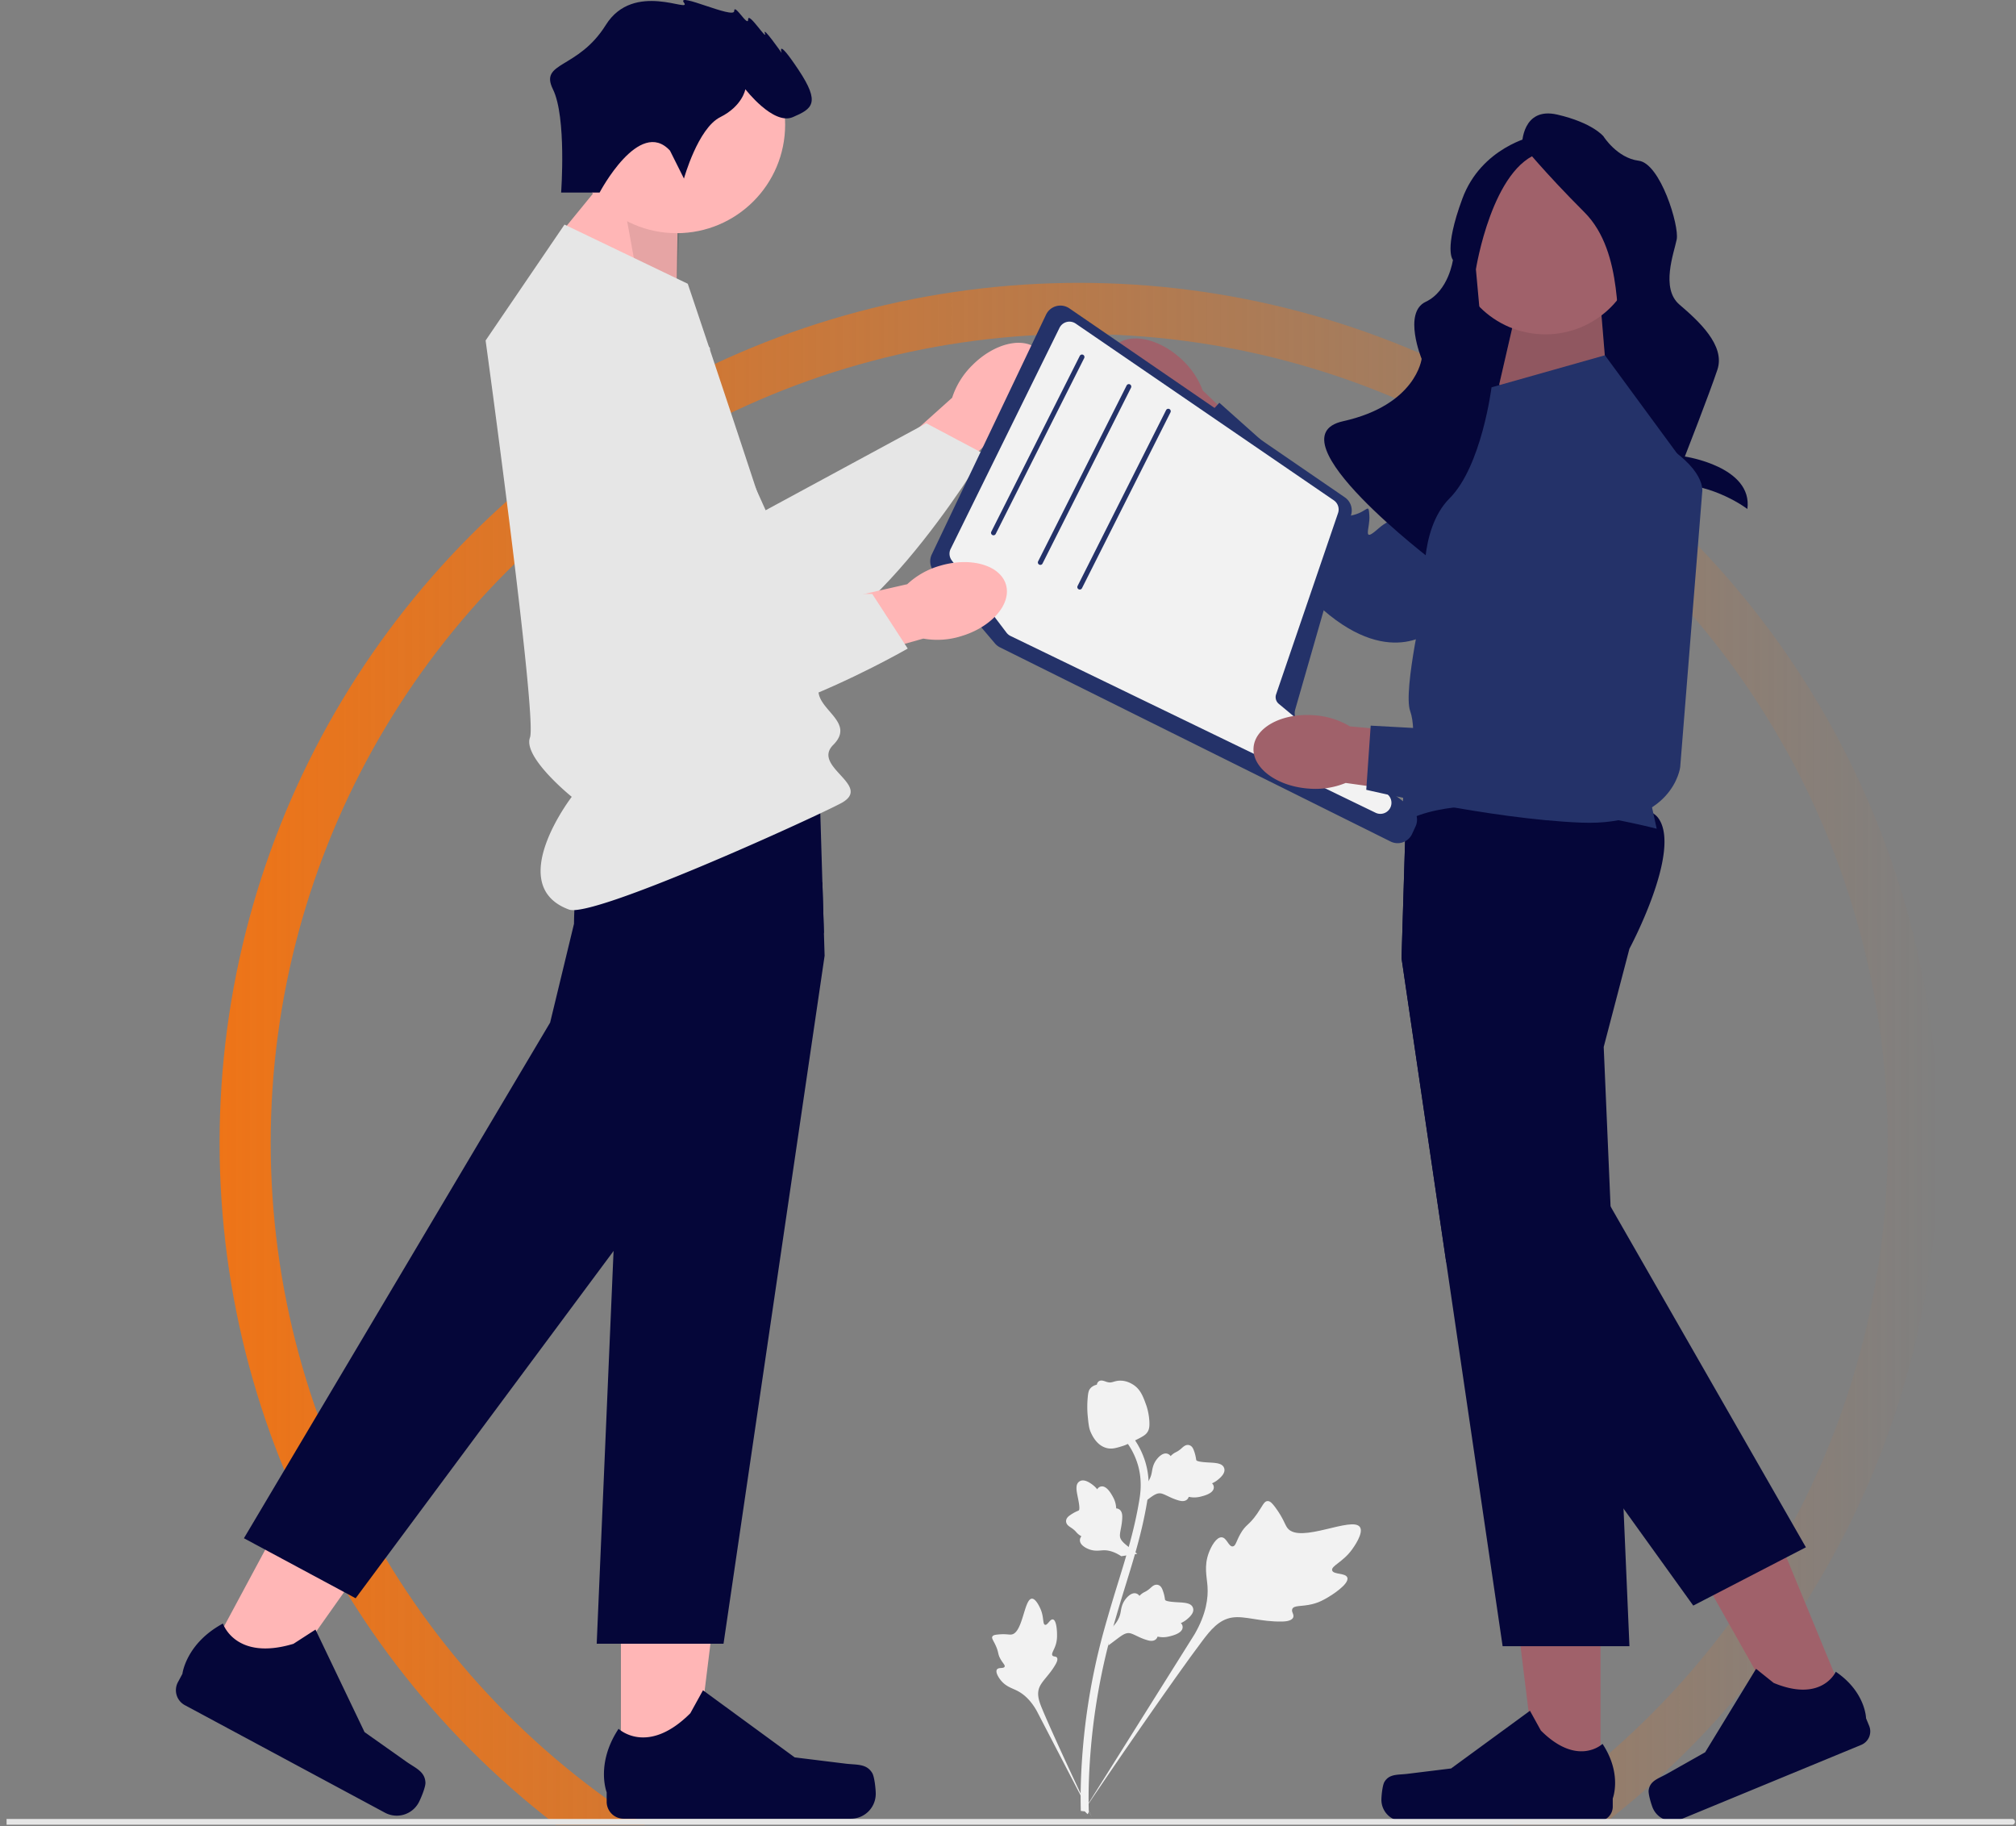 <svg xmlns="http://www.w3.org/2000/svg" width="265" height="240" fill="none"><rect width="100%" height="100%" fill="#808080" stroke="none"/><g clip-path="url(#a)"><circle cx="141.864" cy="150.175" r="109.641" stroke="url(#b)" stroke-width="6.719"/><path fill="#FFB6B6" d="M127.757 48.053c2.939-2.99 6.864-3.898 8.768-2.028 1.903 1.871 1.063 5.812-1.878 8.803a10.5 10.5 0 0 1-4.174 2.672l-12.614 12.516-5.747-6.044 13.045-11.697a10.5 10.5 0 0 1 2.6-4.222"/><path fill="#E6E6E6" d="m87.419 37.723 13.224 29.337 21.118-11.43 7.557 4.01s-17.263 28.861-29.083 25.576-32.81-33.075-29.028-42.27 16.212-5.224 16.212-5.224"/><path fill="#A0616A" d="M148.721 54.283c-3.07-2.857-4.085-6.756-2.266-8.71 1.818-1.953 5.78-1.22 8.85 1.637a10.5 10.5 0 0 1 2.785 4.1l12.855 12.268-5.885 5.91-12.048-12.721a10.5 10.5 0 0 1-4.291-2.484"/><path fill="#243269" d="M213.474 56.174 188.662 82.59s-5.572 5.513-14.74-2.438c-9.167-7.95-19.359-20.994-19.359-20.994l5.718-6.224 10.128 9.036s6.013 2.42 6.431 3.986c.418 1.565-.751 2.213 1.128 1.711s1.915-1.62 2.033.076c.118 1.698-1.03 3.681 1.141 1.76 2.17-1.921 2.818-.753 2.818-.753l15.858-21.006s10.248-8.104 13.194-.84.462 9.269.462 9.269"/><path fill="#FFB6B6" d="m81.62 233.248 9.642-.001 4.588-37.195-14.232.001z"/><path fill="#050639" d="M114.657 233.029c.3.506.459 2.138.459 2.726a3.273 3.273 0 0 1-3.273 3.272H81.98a2.23 2.23 0 0 1-2.233-2.232v-1.244s-1.477-3.736 1.564-8.342c0 0 3.78 3.606 9.43-2.042l1.665-3.018 12.057 8.818 6.683.823c1.462.18 2.759-.028 3.511 1.239M192.757 61.606h23.897v-35.31h-23.897z"/><path fill="#A0616A" d="m211.29 50.84-.837-10.114h-11.127l-2.467 10.715z"/><path fill="#000" d="m211.29 50.84-.837-10.114h-11.127l-2.467 10.715z" opacity=".1"/><path fill="#FFB6B6" d="m88.916 39.605.195-13.006-8.02-5-8.721 10.668z"/><path fill="#000" d="m88.916 39.605.52-12.682L81.09 21.6l2.835 15.694z" opacity=".1"/><path fill="#A0616A" d="M203.137 43.944c6.718 0 12.164-5.446 12.164-12.163s-5.446-12.164-12.164-12.164c-6.717 0-12.163 5.446-12.163 12.164 0 6.717 5.446 12.163 12.163 12.163"/><path fill="#050639" d="M200.069 18.984s0-4.993 4.637-3.923 6.064 2.853 6.064 2.853 1.783 2.853 4.636 3.21 5.35 8.56 4.994 10.344c-.357 1.783-2.14 6.42.356 8.56s6.064 5.35 4.994 8.56S221.47 60 221.47 60s8.953 1.309 8.221 6.896c0 0-4.298-3.329-10.005-3.329-5.706 0-4.993-10.353-4.993-10.353s-.357-6.41-1.427-8.194c-1.07-1.783.357-11.77-4.993-17.12s-8.204-8.917-8.204-8.917"/><path fill="#050639" d="M201.496 17.914s-6.777 1.427-9.274 8.203c-2.496 6.777-1.235 8.038-1.235 8.038s-.552 4.08-3.582 5.512c-3.029 1.43-.533 7.494-.533 7.494s-.713 6.063-10.343 8.203 12.076 18.551 12.076 18.551-1.56-7.745 8.426-8.102c9.987-.356-1.955-18.652-1.955-18.652l-1.07-11.77s2.14-13.554 8.56-15.337-1.07-2.14-1.07-2.14"/><path fill="#FFB6B6" d="M88.941 30.646c7.878 0 14.264-6.386 14.264-14.264S96.819 2.12 88.941 2.12 74.677 8.505 74.677 16.382c0 7.878 6.386 14.264 14.264 14.264"/><path fill="#050639" d="m108.394 125.607-13.287 90.419H78.436l2.216-51.613 1.167-27.139-3.383-12.918s-1.543-2.871-2.843-6.352c-1.464-3.928-2.621-8.637-.904-10.87.632-.823 2.275-1.432 4.508-1.886 1.365-.279 2.953-.496 4.667-.664 9.859-.976 23.882-.367 23.882-.367l.356 11.765.198 6.569z"/><path fill="#FFB6B6" d="m26.716 218.842 8.495 4.563 21.645-30.594-12.538-6.735z"/><path fill="#050639" d="M55.923 234.285c.025.587-.608 2.1-.886 2.618a3.273 3.273 0 0 1-4.432 1.334l-26.306-14.133a2.233 2.233 0 0 1-.91-3.024l.588-1.095s.467-3.991 5.326-6.609c0 0 1.623 4.966 9.272 2.664l2.896-1.87 6.448 13.474 5.498 3.888c1.203.851 2.443 1.281 2.506 2.753M108.3 122.551l-7.052 14.14-20.595 27.722-33.906 45.64-14.684-7.888 40.25-67.772 3.138-12.983s0-1.403.143-3.406c.278-3.964 1.114-10.28 3.603-12.756a3.7 3.7 0 0 1 1.102-.781c.749-.337 1.993-.256 3.565.117 6.566 1.568 18.82 8.306 24.238 11.398z"/><path fill="#A0616A" d="m210.384 234.382-8.291-.001-3.944-31.98 12.237.001z"/><path fill="#050639" d="M181.978 234.194c-.258.435-.395 1.838-.395 2.344a2.814 2.814 0 0 0 2.815 2.814h25.676c1.06 0 1.92-.86 1.92-1.92v-1.069s1.27-3.213-1.345-7.173c0 0-3.251 3.101-8.107-1.756l-1.432-2.594-10.367 7.582-5.747.707c-1.257.155-2.371-.024-3.018 1.065"/><path fill="#A0616A" d="m243.046 224.611-7.665 3.162-15.844-28.058 11.312-4.666z"/><path fill="#050639" d="M216.716 235.273c-.073.5.336 1.849.529 2.317a2.816 2.816 0 0 0 3.675 1.528l23.735-9.795a1.92 1.92 0 0 0 1.042-2.506l-.408-.989s-.051-3.454-3.979-6.117c0 0-1.822 4.106-8.164 1.469l-2.313-1.852-6.691 10.963-5.042 2.846c-1.103.622-2.202.882-2.384 2.136M214.188 124.68l-3.383 12.918.901 20.962 1.494 34.816.042.982.169 3.915.777 18.077h-16.671l-7.421-50.502-5.866-39.917.616-20.327.032-1.063s29.816-1.296 33.057 2.917-3.747 17.222-3.747 17.222"/><path fill="#050639" d="m237.383 203.355-2.826 1.461-10.452 5.409-1.529.791-9.165-12.743-23.315-32.425-5.866-39.917.616-20.327c2.638-.839 4.748-1.183 5.817-.684 4.816 2.253 4.586 17.018 4.586 17.018l2.933 13.028 13.524 23.594z"/><path fill="#F2F2F2" d="M177.105 207.341c-.214-.656-1.84-.367-1.996-.955-.156-.585 1.404-1.075 2.601-2.724.216-.297 1.576-2.171 1.054-2.959-.988-1.494-7.866 2.227-9.517.139-.363-.458-.512-1.245-1.591-2.709-.43-.582-.705-.863-1.034-.855-.467.012-.634.596-1.368 1.655-1.101 1.587-1.499 1.388-2.224 2.688-.538.966-.602 1.583-.99 1.619-.55.051-.777-1.151-1.448-1.197-.685-.048-1.37 1.14-1.71 2.068-.638 1.741-.243 3.072-.155 4.399.095 1.441-.129 3.551-1.695 6.26l-14.773 23.537c3.172-4.798 12.179-17.883 15.807-22.682 1.048-1.386 2.173-2.777 3.906-3.039 1.668-.252 3.698.574 6.53.526.331-.006 1.252-.033 1.476-.521.185-.404-.275-.755-.107-1.134.224-.509 1.233-.29 2.609-.628.97-.238 1.629-.632 2.195-.97.171-.103 2.716-1.644 2.43-2.518"/><path fill="#F2F2F2" d="M138.412 212.836c-.385-.084-.712.798-1.045.705s-.123-1-.587-2.063c-.083-.192-.61-1.4-1.148-1.371-1.018.054-1.177 4.503-2.678 4.711-.329.046-.758-.108-1.788 0-.41.042-.627.096-.718.26-.129.233.109.484.417 1.149.462.999.249 1.136.678 1.867.319.543.603.752.509.953-.133.285-.789.05-1.005.366-.221.322.164 1.001.521 1.436.671.815 1.438 1.005 2.114 1.345.735.369 1.706 1.088 2.584 2.638l7.29 14.042c-1.44-2.942-5.263-11.137-6.572-14.303-.378-.914-.736-1.868-.364-2.793.357-.892 1.348-1.65 2.142-3.054.092-.164.345-.624.17-.875-.145-.207-.45-.083-.588-.274-.185-.257.214-.689.445-1.462.163-.545.16-.982.157-1.357-.001-.114-.023-1.808-.534-1.92M145.684 216.263l.229-2.116.141-.133c.65-.614 1.057-1.265 1.209-1.935.025-.107.043-.215.063-.325.076-.434.17-.975.588-1.537.234-.313.854-1.02 1.492-.773a.77.77 0 0 1 .37.295l.063-.063c.276-.269.469-.367.654-.461.143-.073.291-.148.54-.347.11-.088.197-.167.271-.233.224-.2.511-.434.903-.341.417.113.559.51.654.773.169.469.221.791.255 1.005.013.078.027.166.038.194.091.23 1.235.289 1.665.314.967.053 1.804.098 2.005.76.144.474-.157.99-.92 1.577a3.5 3.5 0 0 1-.683.402c.127.12.229.284.235.507.014.529-.528.934-1.611 1.207-.269.069-.63.16-1.104.137a4 4 0 0 1-.585-.077.7.7 0 0 1-.152.287c-.241.276-.63.346-1.159.19-.583-.162-1.043-.383-1.45-.577-.355-.17-.661-.314-.918-.354-.478-.067-.923.229-1.457.621zM149.497 204.213l-2.104.315-.164-.102c-.76-.473-1.493-.702-2.179-.679q-.164.006-.33.022c-.44.036-.987.082-1.636-.18-.362-.147-1.203-.566-1.126-1.247a.77.77 0 0 1 .191-.432l-.077-.045c-.329-.199-.473-.361-.612-.516a2.7 2.7 0 0 0-.473-.435c-.112-.083-.211-.148-.293-.203-.251-.166-.55-.384-.56-.787.005-.431.353-.67.583-.828a5 5 0 0 1 .907-.502c.072-.032.154-.068.179-.086.198-.146-.034-1.267-.119-1.69-.195-.948-.363-1.769.226-2.132.422-.26.998-.1 1.759.49.236.184.418.382.562.559a.7.7 0 0 1 .431-.356c.508-.148 1.037.274 1.576 1.251.135.243.314.57.412 1.034.046.218.063.416.074.585.098 0 .205.019.317.075.328.163.494.522.478 1.072-.01.605-.107 1.107-.191 1.549-.074.387-.136.72-.109.978.056.479.455.836.97 1.252zM149.781 197.893l.229-2.115.141-.133c.65-.615 1.057-1.266 1.209-1.936a6 6 0 0 0 .063-.324c.076-.435.17-.976.589-1.537.234-.313.853-1.02 1.491-.773a.76.76 0 0 1 .37.294l.063-.063c.276-.268.469-.366.655-.461.142-.072.29-.147.539-.347q.163-.132.271-.232c.225-.2.511-.435.904-.342.416.114.558.511.653.774.169.468.221.791.256 1.004.012.079.026.166.037.195.091.23 1.235.289 1.665.314.967.052 1.804.098 2.005.76.144.473-.157.99-.92 1.576a3.4 3.4 0 0 1-.683.402.7.7 0 0 1 .235.508c.014.528-.528.934-1.61 1.207a3.5 3.5 0 0 1-1.105.136 4 4 0 0 1-.585-.077.7.7 0 0 1-.152.288c-.241.275-.63.345-1.158.19-.583-.163-1.044-.383-1.451-.578-.355-.169-.661-.314-.918-.353-.478-.067-.923.228-1.457.621z"/><path fill="#F2F2F2" d="m142.957 238.428-.372-.368-.517-.055q.002-.072-.005-.34c-.02-.973-.082-3.935.331-8.486a85 85 0 0 1 1.43-9.586c.663-3.19 1.35-5.563 1.902-7.47a239 239 0 0 1 1.247-4.133c1.096-3.551 2.13-6.905 2.771-10.732.143-.854.441-2.632-.169-4.731a9.7 9.7 0 0 0-1.8-3.404l.814-.657a10.8 10.8 0 0 1 1.991 3.771c.675 2.327.351 4.264.195 5.195-.652 3.894-1.696 7.28-2.803 10.866-.408 1.324-.827 2.683-1.242 4.116-.547 1.889-1.228 4.242-1.882 7.391a84 84 0 0 0-1.413 9.468c-.407 4.494-.346 7.412-.326 8.37.01.512.013.619-.152.785"/><path fill="#F2F2F2" d="M145.542 190.327a2 2 0 0 1-.126-.032c-.859-.241-1.548-.94-2.048-2.079-.234-.536-.289-1.099-.399-2.223a13 13 0 0 1 0-2.213c.061-.76.143-1.065.349-1.304.23-.267.539-.42.866-.497a.6.6 0 0 1 .107-.292c.269-.386.719-.227.963-.145.123.044.276.101.448.13.271.046.433-.001.678-.072.234-.068.526-.153.929-.146.794.011 1.383.369 1.577.486 1.021.614 1.374 1.593 1.782 2.728.082.227.351 1.049.413 2.107.046.763-.054 1.075-.169 1.299-.234.459-.593.672-1.483 1.12-.93.469-1.397.704-1.78.825-.89.28-1.449.455-2.107.308"/><path fill="#E6E6E6" d="M264.864 239.435a.38.38 0 0 1-.38.381H.864v-.761h263.62c.21 0 .38.17.38.38M74.203 29.516l16.204 7.778s17.177 50.881 17.177 53.474 4.861 4.213 1.944 7.13 5.429 5.387.932 7.717-32.549 15.073-35.668 13.924c-8.603-3.17.364-14.816.364-14.816s-6.462-5.205-5.49-7.797c.972-2.593-5.833-52.178-5.833-52.178z"/><path fill="#050639" d="m88.07 19.799 1.835 3.67s1.834-6.606 4.77-8.073 3.302-3.67 3.302-3.67 3.669 4.77 6.238 3.67c2.568-1.101 3.669-1.835.734-6.238s-2.202-2.201-2.202-2.201-2.568-3.67-2.201-2.569-2.202-2.935-2.202-1.835-1.834-2.201-1.834-1.1-7.706-2.569-6.605-1.101S83.3-2.584 79.63 3.287c-3.67 5.871-8.757 4.785-6.947 8.447s1.076 13.569 1.076 13.569h5.06s5.214-9.907 9.25-5.504"/><path fill="#243269" d="m196.059 50.906.297-.084 14.611-4.13 11.667 15.88-7.778 33.057 2.916 13.288s-23.658-6.158-33.056-.973c0 0-.648-2.955 0-4.394s1.62-7.428.648-10.105 1.944-15.316 1.944-15.316-.972-8.427 3.241-12.64 5.51-14.583 5.51-14.583"/><path fill="#243269" d="m182.789 110.596-51.342-25.515a2.1 2.1 0 0 1-.663-.52l-8.011-9.441a2.09 2.09 0 0 1-.293-2.251l15.021-31.516a2.09 2.09 0 0 1 3.069-.824l36.208 24.837a2.09 2.09 0 0 1 .826 2.3l-7.351 25.583c-.201.7.055 1.463.638 1.9l14.542 10.907a2.1 2.1 0 0 1 .644 2.547l-.46.997a2.08 2.08 0 0 1-1.203 1.096 2.082 2.082 0 0 1-1.625-.1"/><path fill="#F2F2F2" d="m182.379 104.386-14.292-11.89a1.141 1.141 0 0 1-.347-1.235l8.145-23.83a1.46 1.46 0 0 0-.555-1.673l-33.931-23.23a1.455 1.455 0 0 0-2.129.557l-14.305 29.048a1.43 1.43 0 0 0 .038 1.358q.044.087.107.165l7.195 9.496a1.5 1.5 0 0 0 .525.43l47.984 23.234a1.454 1.454 0 0 0 1.666-.281c.032-.036.065-.069.097-.107a1.46 1.46 0 0 0-.198-2.042"/><path fill="#243269" d="M130.594 70.35a.32.32 0 0 0 .29-.178l11.631-23.108a.324.324 0 0 0-.579-.291L130.305 69.88a.324.324 0 0 0 .289.47M136.751 74.24a.32.32 0 0 0 .29-.179l11.631-23.108a.324.324 0 1 0-.579-.291L136.462 73.77a.323.323 0 0 0 .289.47M141.937 77.48a.32.32 0 0 0 .289-.178l11.632-23.108a.324.324 0 0 0-.579-.291L141.648 77.01a.323.323 0 0 0 .289.47"/><path fill="#FFB6B6" d="M123.579 74.35c4.022-1.188 7.895-.076 8.65 2.484s-1.891 5.596-5.915 6.784c-1.6.497-3.296.603-4.946.31l-17.103 4.818-2.091-8.074 17.083-3.893a10.5 10.5 0 0 1 4.322-2.429"/><path fill="#E6E6E6" d="m93.329 45.736-2.681 32.069 24.011.258 4.66 7.175S90.216 102.09 81.477 93.48c-8.739-8.61-12.627-44.844-4.857-51.046s16.709 3.303 16.709 3.303"/><path fill="#A0616A" d="M171.986 103.638c-4.181-.315-7.408-2.728-7.208-5.39.201-2.66 3.754-4.562 7.937-4.246 1.672.103 3.296.605 4.735 1.465l17.7 1.558-.908 8.291-17.353-2.417a10.5 10.5 0 0 1-4.903.739"/><path fill="#243269" d="m223.751 64.691-2.892 36.127s-.911 7.785-13.036 7.297-28.23-4.315-28.23-4.315l.582-8.431 13.553.736s6.208-1.864 7.512-.902.795 2.198 1.949.633c1.155-1.565.484-2.462 1.636-1.21s1.494 3.519 1.99.663 1.731-2.347 1.731-2.347l-.725-26.31s2.946-12.728 9.783-8.893 6.147 6.952 6.147 6.952"/></g><defs><linearGradient id="b" x1="28.864" x2="254.864" y1="150.175" y2="150.175" gradientUnits="userSpaceOnUse"><stop stop-color="#EE7417"/><stop offset="1" stop-color="#EE7417" stop-opacity="0"/></linearGradient><clipPath id="a"><path fill="#fff" d="M.864 0h264v239.816h-264z"/></clipPath></defs></svg>